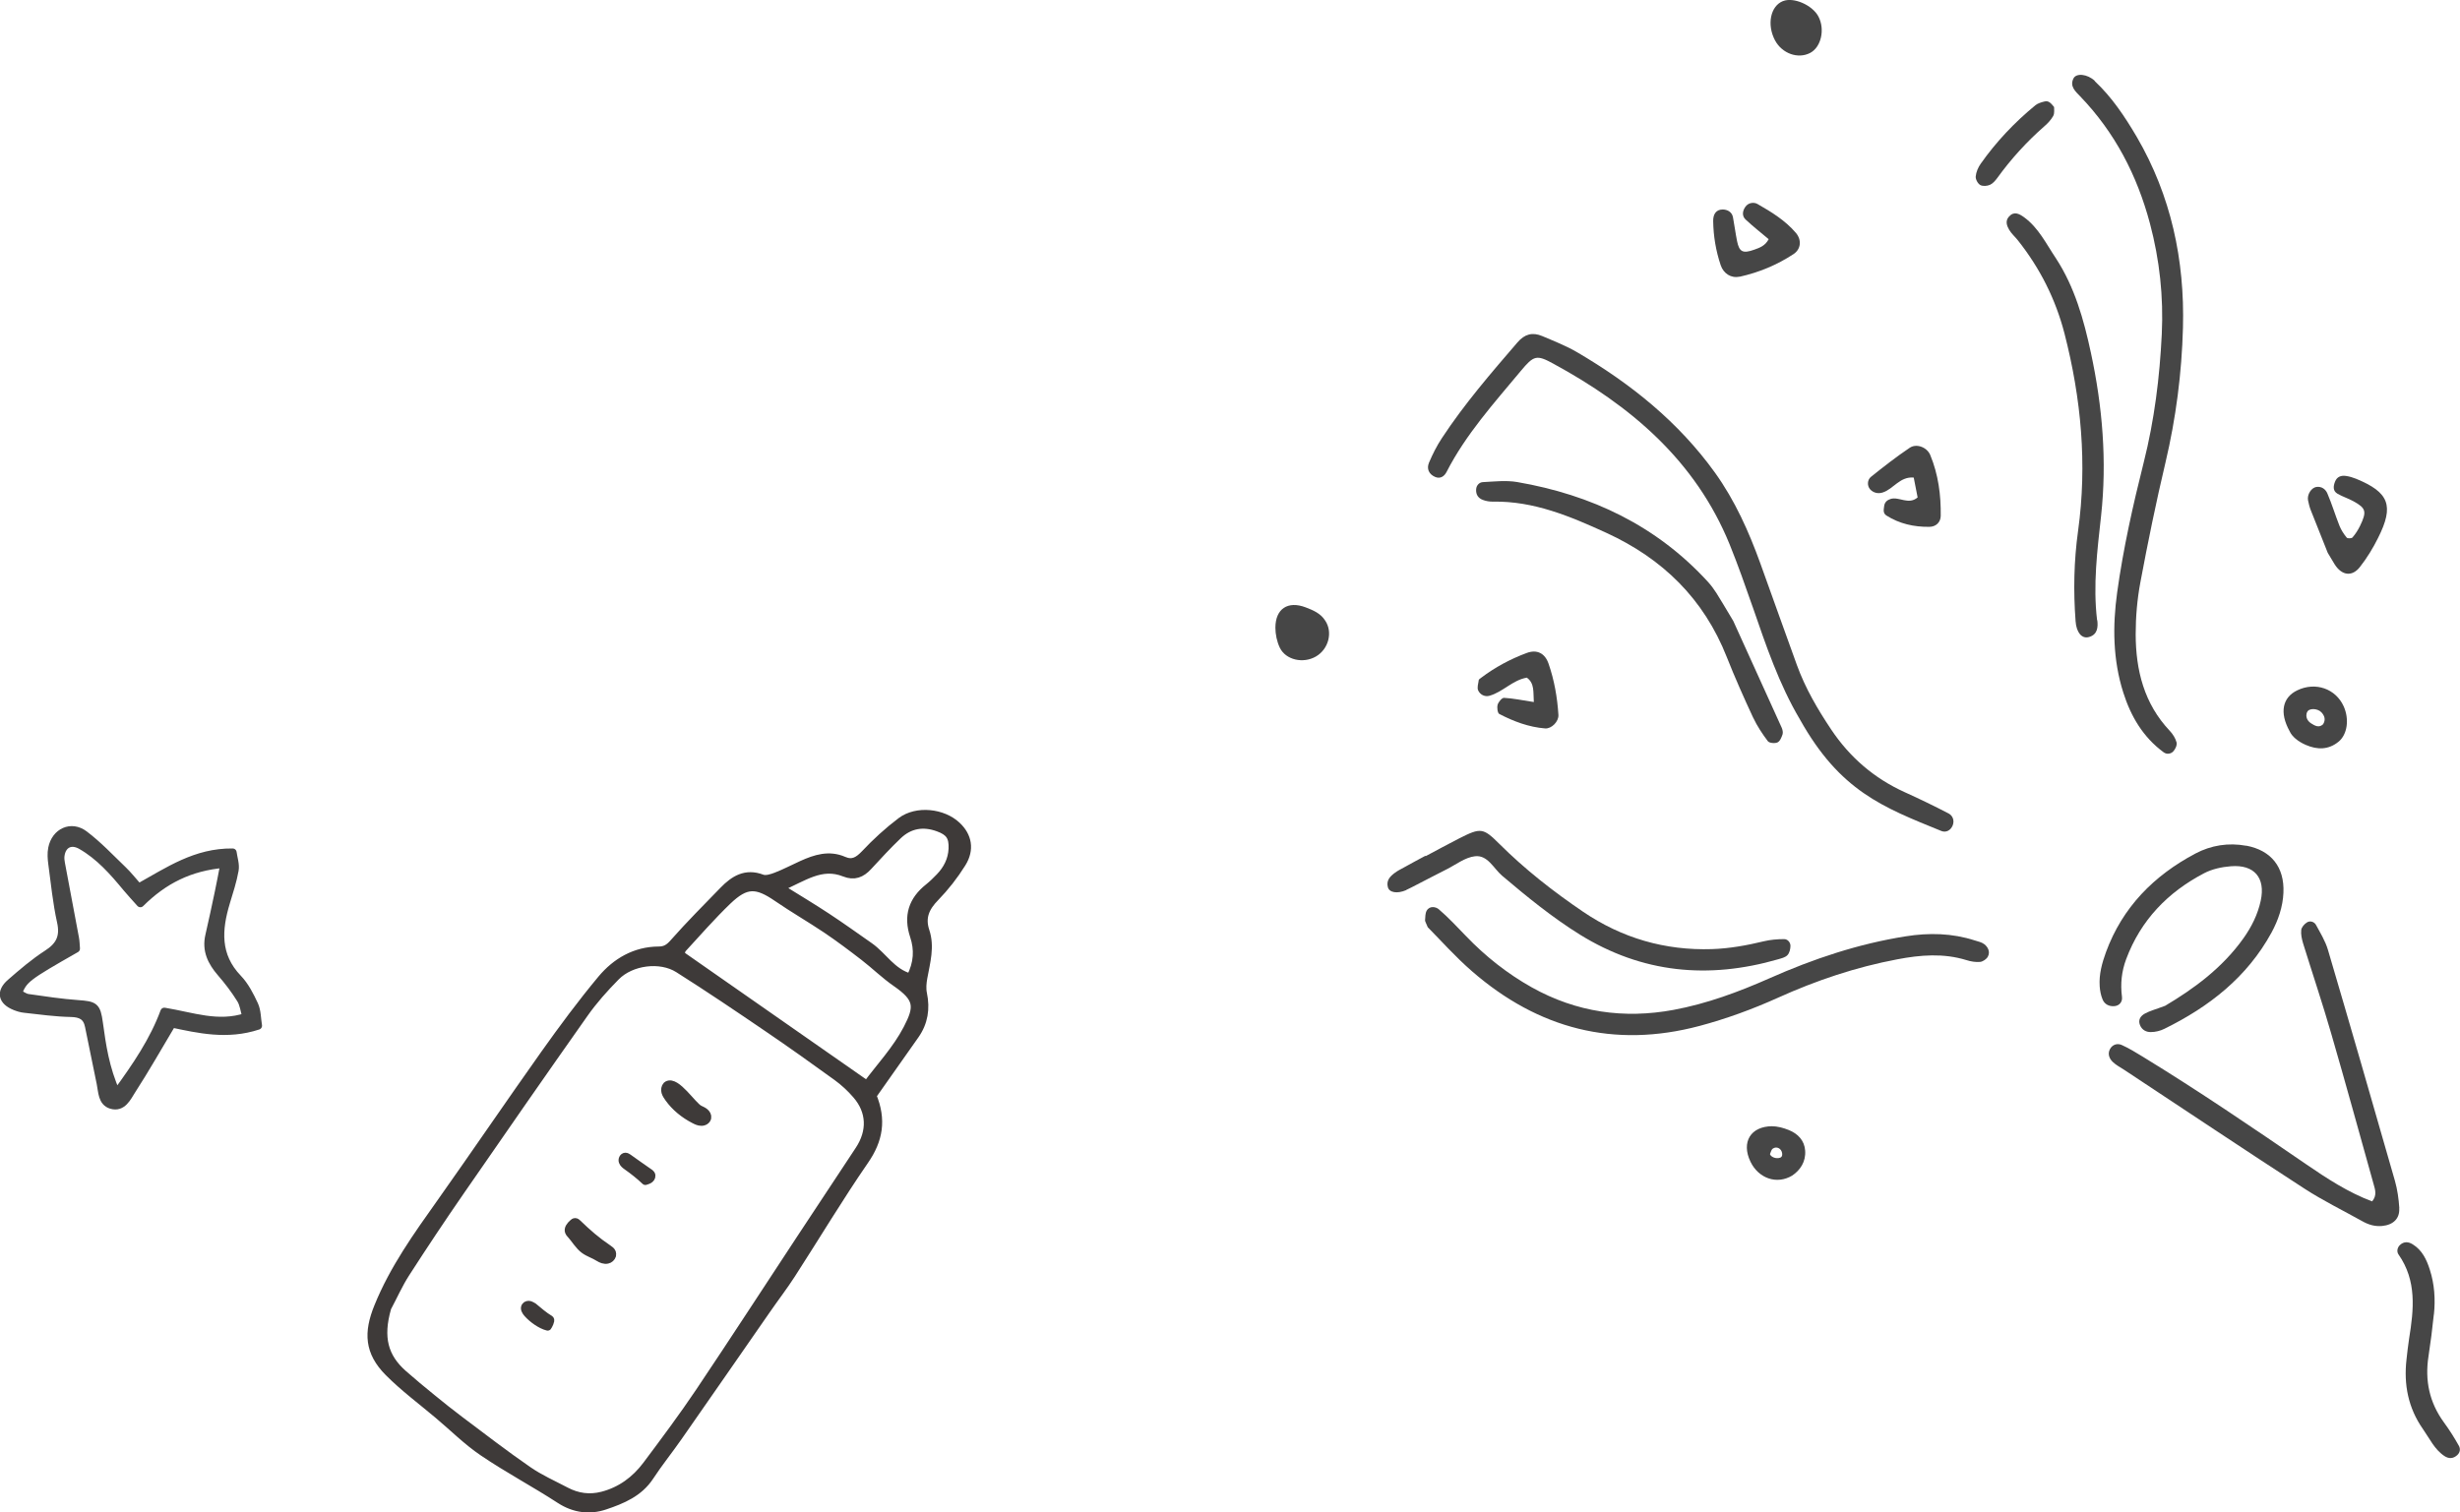 <?xml version="1.0" encoding="UTF-8"?><svg id="_レイヤー_2" xmlns="http://www.w3.org/2000/svg" viewBox="0 0 246.06 151.32"><defs><style>.cls-1{fill:#3e3a39;stroke:#3e3a39;}.cls-1,.cls-2{stroke-linecap:round;stroke-linejoin:round;stroke-width:.8px;}.cls-2{stroke:#464646;}.cls-2,.cls-3{fill:#464646;}</style></defs><g id="design"><g><g><path class="cls-3" d="M175.31,60.72c1.33,3.85,2.63,7.72,4.72,11.25,4.03,7.2,8.31,8.79,14.15,11.17,.47,.19,.93-.06,1.13-.54,.2-.48,.03-.98-.4-1.21-1.44-.75-2.91-1.46-4.39-2.13-3.05-1.38-5.5-3.49-7.35-6.26-1.36-2.03-2.6-4.15-3.44-6.47-1.24-3.39-2.43-6.79-3.66-10.18-1.15-3.18-2.53-6.26-4.51-9.03-3.67-5.11-8.45-8.94-13.83-12.09-1.1-.64-2.3-1.11-3.48-1.61-.96-.4-1.74-.21-2.47,.64-2.66,3.09-5.32,6.17-7.56,9.58-.51,.77-.93,1.61-1.29,2.46-.25,.6-.01,1.15,.62,1.42,.52,.22,.92-.07,1.14-.5,1.93-3.77,4.75-6.89,7.42-10.1,1.3-1.56,1.58-1.65,3.23-.75,7.75,4.21,14.24,9.69,17.67,18.11,.83,2.05,1.56,4.13,2.29,6.22Z"/><path class="cls-3" d="M209.53,8.09c-.74-.69-1.86-.81-2.14-.23-.38,.79,.2,1.28,.68,1.78,3.47,3.61,5.69,7.89,6.98,12.73,.97,3.65,1.36,7.33,1.18,11.07-.21,4.32-.74,8.59-1.8,12.8-1.08,4.3-2.05,8.62-2.66,13.02-.47,3.39-.43,6.75,.61,10.03,.75,2.37,1.98,4.47,4.04,5.98,.33,.24,.72,.15,.95-.08,.21-.22,.41-.64,.34-.91-.11-.42-.38-.84-.68-1.16-2.57-2.72-3.4-6.06-3.41-9.65,0-1.74,.15-3.51,.47-5.21,.75-4.01,1.57-8.01,2.51-11.98,1.05-4.45,1.63-8.95,1.75-13.5,.18-6.77-1.19-13.2-4.63-19.1-1.19-2.02-2.48-3.96-4.2-5.57Z"/><path class="cls-3" d="M239.99,120.88c-.06-.92-.19-1.86-.44-2.74-2.21-7.71-4.43-15.41-6.7-23.11-.26-.88-.76-1.69-1.2-2.5-.17-.31-.59-.44-.9-.24-.26,.16-.54,.48-.57,.76-.05,.44,.06,.91,.19,1.35,.93,3,1.93,5.97,2.8,8.98,1.46,5.02,2.84,10.07,4.25,15.1,.16,.56,.35,1.12-.15,1.72-2.38-.89-4.52-2.29-6.62-3.73-5.37-3.68-10.75-7.34-16.31-10.74-.69-.42-1.38-.85-2.12-1.18-.44-.19-.93-.05-1.18,.43-.24,.47-.06,.93,.28,1.26,.33,.32,.75,.54,1.14,.79,6.01,3.97,12,7.98,18.05,11.9,1.85,1.2,3.84,2.17,5.77,3.25,.62,.35,1.26,.55,1.99,.48,1.09-.1,1.78-.72,1.71-1.78Z"/><path class="cls-3" d="M169.98,102.65c2.7-.72,5.32-1.68,7.87-2.83,3.83-1.73,7.79-3.06,11.93-3.84,2.3-.44,4.61-.63,6.91,.08,.44,.14,.92,.22,1.37,.18,.28-.03,.65-.28,.78-.54,.24-.46,.02-.93-.36-1.23-.26-.2-.63-.28-.96-.38-2.26-.73-4.57-.78-6.9-.41-4.75,.75-9.26,2.26-13.63,4.2-3.1,1.37-6.26,2.54-9.59,3.16-4.98,.92-9.72,.24-14.18-2.25-2.46-1.38-4.63-3.1-6.58-5.13-.89-.92-1.76-1.86-2.73-2.69-.28-.24-.91-.38-1.21,.15-.15,.27-.13,.64-.16,.97,0,.1,.08,.21,.27,.68,1.3,1.31,2.77,2.97,4.43,4.41,6.62,5.75,14.19,7.74,22.74,5.47Z"/><path class="cls-3" d="M224.68,84.62c-1.78-.33-3.52-.05-5.09,.78-4.15,2.2-7.29,5.37-8.94,9.86-.4,1.1-.71,2.23-.63,3.41,.03,.46,.12,.93,.3,1.35,.19,.45,.63,.68,1.13,.65,.56-.03,.86-.45,.8-.93-.17-1.3-.04-2.55,.42-3.78,1.46-3.9,4.16-6.69,7.79-8.59,.8-.42,1.77-.63,2.68-.7,2.35-.19,3.48,1.16,2.99,3.44-.3,1.39-.92,2.63-1.74,3.78-2.14,3.01-5.06,5.1-7.82,6.74-.95,.36-1.52,.5-2.03,.78-.4,.22-.71,.6-.49,1.15,.2,.5,.64,.71,1.09,.7,.45,0,.94-.12,1.34-.32,4.48-2.2,8.29-5.17,10.73-9.64,.67-1.24,1.13-2.57,1.19-3.99,.11-2.55-1.22-4.23-3.72-4.7Z"/><path class="cls-3" d="M140.66,89.04c.32-.14,.62-.31,.94-.47,1.04-.53,2.07-1.08,3.11-1.6,.93-.47,1.84-1.19,2.82-1.3,1.27-.15,1.86,1.21,2.71,1.94,2.49,2.11,5.01,4.17,7.79,5.9,6.23,3.86,12.86,4.48,19.82,2.47,.33-.1,.71-.18,.93-.41,.21-.21,.3-.6,.31-.91,.01-.37-.28-.7-.63-.7-.69,0-1.39,.06-2.05,.22-1.7,.41-3.41,.72-5.17,.78-4.7,.15-9-1.1-12.88-3.73-2.99-2.03-5.83-4.25-8.4-6.81-1.61-1.61-1.87-1.61-3.96-.56-1.14,.58-2.27,1.2-3.4,1.8,0-.01-.01-.03-.02-.04-.72,.39-1.44,.77-2.15,1.17-.31,.17-.62,.32-.9,.53-.48,.35-.89,.77-.71,1.44,.14,.55,.94,.68,1.83,.3Z"/><path class="cls-3" d="M209.76,62.05c-.42-3.51,.02-6.97,.4-10.44,.6-5.49,.14-10.94-1.02-16.32-.71-3.31-1.62-6.57-3.5-9.45-.97-1.44-1.73-3.05-3.19-4.11-.49-.35-1.01-.63-1.52-.04-.37,.42-.2,.9,.03,1.29,.23,.4,.6,.71,.89,1.08,2.2,2.78,3.76,5.87,4.65,9.31,1.67,6.5,2.28,13.07,1.36,19.73-.42,3.02-.48,6.03-.25,9.06,.08,1.12,.62,1.77,1.32,1.58,.9-.24,.93-1.03,.85-1.68Z"/><path class="cls-3" d="M175.37,71.82c.39,.83,.91,1.61,1.46,2.34,.15,.19,.7,.24,.96,.12,.25-.11,.41-.51,.51-.81,.06-.19,0-.47-.09-.67-1.72-3.81-3.45-7.62-4.84-10.67-.85-1.41-1.25-2.11-1.69-2.8-.25-.39-.53-.77-.84-1.11-5.15-5.63-11.66-8.71-19.08-9.99-1.12-.19-2.31-.05-3.46,.01-.31,.02-.62,.29-.65,.71-.04,.53,.21,.9,.68,1.07,.32,.12,.68,.18,1.01,.17,4.08-.07,7.72,1.47,11.33,3.12,5.63,2.58,9.75,6.6,12.05,12.43,.81,2.05,1.71,4.07,2.64,6.07Z"/><path class="cls-3" d="M243.45,131.52c.16-1.52,.06-3.03-.41-4.49-.32-1.01-.77-1.96-1.72-2.54-.42-.26-.87-.3-1.27,.08-.28,.27-.33,.67-.14,.94,1.84,2.63,1.53,5.51,1.06,8.42-.11,.69-.18,1.39-.26,2.08-.29,2.52,.17,4.87,1.65,6.98,.66,.94,1.15,2.04,2.16,2.7,.42,.27,.85,.27,1.26-.1,.32-.29,.32-.67,.17-.93-.45-.81-.95-1.6-1.5-2.35-1.45-1.99-1.92-4.19-1.54-6.62,.21-1.38,.39-2.77,.53-4.16Z"/><path class="cls-3" d="M234.67,47.62c-.49-.07-.91,.06-1.11,.57-.18,.46-.23,.93,.25,1.21,.5,.29,1.06,.46,1.57,.74,1.28,.7,1.38,1.03,.68,2.48-.2,.41-.45,.8-.75,1.15-.09,.11-.5,.12-.58,.02-.29-.35-.55-.75-.72-1.17-.43-1.08-.76-2.19-1.22-3.26-.17-.4-.56-.72-1.1-.64-.5,.08-.94,.76-.83,1.34,.07,.34,.15,.68,.28,1,.59,1.51,1.2,3.01,1.69,4.25,.33,.56,.51,.86,.69,1.15,.71,1.12,1.73,1.28,2.52,.28,.71-.9,1.32-1.9,1.83-2.93,1.62-3.22,1.1-4.55-2.21-5.91-.32-.13-.66-.23-1-.28Z"/><path class="cls-3" d="M174,27.69c1.93-.43,3.75-1.18,5.4-2.27,.74-.49,.83-1.41,.24-2.11-1.06-1.25-2.45-2.1-3.85-2.9-.34-.2-.92-.16-1.23,.31-.29,.43-.32,.91,.05,1.25,.74,.69,1.54,1.32,2.3,1.96-.34,.66-.9,.86-1.44,1.05-1.14,.41-1.5,.23-1.72-.85-.16-.79-.26-1.59-.41-2.39-.1-.54-.56-.77-1.01-.78-.71-.01-.98,.52-.97,1.15,.02,1.51,.27,2.99,.75,4.42,.28,.84,1.04,1.33,1.88,1.15Z"/><path class="cls-3" d="M189.1,49.93c-.36,.1-.6,.34-.64,.72-.04,.33-.14,.69,.23,.93,1.31,.83,2.77,1.15,4.29,1.13,.65,0,1.13-.45,1.14-1.09,.03-2.09-.24-4.15-1.05-6.1-.32-.77-1.37-1.18-2.05-.72-1.34,.9-2.62,1.9-3.88,2.91-.38,.31-.39,.9-.08,1.25,.29,.32,.76,.48,1.27,.31,1.07-.35,1.7-1.61,3.09-1.49,.13,.68,.27,1.36,.39,1.99-.92,.78-1.84-.11-2.71,.15Z"/><path class="cls-3" d="M147.91,68.06c-.05,.34-.18,.74-.06,1.01,.19,.42,.65,.68,1.14,.54,1.34-.38,2.31-1.57,3.73-1.81,.79,.57,.63,1.43,.7,2.44-1.17-.18-2.07-.37-2.98-.42-.21-.01-.56,.41-.64,.69-.08,.28-.01,.82,.16,.92,1.44,.75,2.96,1.32,4.59,1.45,.64,.05,1.37-.69,1.33-1.35-.11-1.74-.41-3.46-.98-5.11-.36-1.07-1.17-1.47-2.19-1.09-1.64,.61-3.17,1.43-4.57,2.49-.09,.07-.22,.15-.24,.24Z"/><path class="cls-3" d="M233.9,74.22c.9-.73,1.1-2.26,.53-3.54-.8-1.78-2.83-2.49-4.65-1.61-1.46,.7-1.81,2.2-.76,4.09,.23,.53,.85,1.04,1.62,1.37,1.14,.5,2.27,.5,3.27-.32Zm-3.13-2.97c.16-.42,1.05-.4,1.44,.03,.31,.34,.44,.74,.15,1.19-.41,.38-.82,.14-1.18-.09-.4-.25-.6-.67-.42-1.13Z"/><path class="cls-3" d="M127.57,62.79c0,.67,.15,1.4,.44,2.01,.6,1.24,2.35,1.62,3.62,.88,1.27-.74,1.7-2.44,.92-3.59-.46-.73-1.21-1.04-1.97-1.33-1.76-.66-3,.14-3.01,2.03Z"/><path class="cls-3" d="M177.26,112.68c-2.16,.01-3.11,1.6-2.17,3.55,.8,1.66,2.62,2.32,4.17,1.39,.79-.53,1.38-1.37,1.3-2.5-.07-1.01-.72-1.69-1.64-2.06-.52-.21-1.11-.38-1.67-.37Zm1,2.73c.03,.29-.09,.43-.38,.46-.35,.04-.76-.14-.84-.4,.09-.19,.13-.44,.27-.54,.4-.29,.9-.01,.95,.48Z"/><path class="cls-3" d="M178.34,.11c-1.25,.49-1.63,2.35-.8,3.92,.7,1.32,2.29,1.9,3.51,1.27,1.11-.57,1.52-2.37,.83-3.66-.61-1.14-2.48-1.95-3.53-1.53Z"/><path class="cls-3" d="M205.38,11.58c.14-.26,.07-.64,.08-.87-.3-.37-.54-.66-.94-.56-.33,.08-.68,.18-.93,.38-2.08,1.71-3.92,3.65-5.47,5.85-.26,.37-.46,.83-.5,1.27-.03,.28,.2,.71,.45,.86,.25,.14,.69,.11,.98-.02,.29-.13,.54-.43,.74-.7,1.37-1.89,2.93-3.61,4.69-5.15,.35-.3,.68-.66,.9-1.05Z"/></g><path class="cls-2" d="M13.87,88.8c3-1.67,5.71-3.55,9.4-3.51,.08,.59,.3,1.21,.2,1.77-.19,1.08-.54,2.14-.86,3.2-.83,2.74-1.02,5.34,1.19,7.64,.7,.73,1.2,1.71,1.63,2.64,.28,.61,.26,1.35,.38,2.08-3.09,1.02-5.95,.35-8.61-.21-1.4,2.35-2.65,4.55-4.02,6.67-.45,.7-.93,1.8-2.05,1.46-.93-.28-.89-1.32-1.06-2.14-.38-1.91-.79-3.81-1.17-5.72-.2-1.01-.81-1.31-1.81-1.33-1.55-.03-3.09-.25-4.64-.42-.32-.03-.64-.13-.94-.25-1.3-.52-1.51-1.43-.45-2.35,1.17-1.02,2.36-2.04,3.66-2.88,1.27-.81,1.72-1.73,1.38-3.24-.42-1.9-.61-3.85-.87-5.78-.07-.51-.11-1.05-.01-1.55,.32-1.63,1.9-2.37,3.21-1.38,1.39,1.05,2.6,2.34,3.86,3.55,.51,.49,.95,1.05,1.55,1.73Zm-2.22,20.59c2.03-2.78,3.73-5.3,4.79-8.17,2.81,.46,5.37,1.46,8.2,.52-.19-.62-.25-1.28-.57-1.78-.58-.93-1.25-1.81-1.97-2.64-.94-1.09-1.51-2.24-1.16-3.73,.34-1.45,.64-2.91,.95-4.36,.18-.85,.34-1.71,.55-2.8-3.48,.29-6.1,1.65-8.4,3.94-.56-.63-.99-1.09-1.39-1.57-1.33-1.61-2.7-3.17-4.54-4.22-1.02-.58-1.92-.12-2.06,1.05-.03,.25,0,.52,.05,.77,.46,2.48,.94,4.96,1.4,7.45,.07,.36,.07,.74,.1,1.06-4.96,2.83-5.24,3.04-5.8,4.47,.33,.16,.65,.42,1,.47,1.66,.24,3.32,.49,4.99,.61,1.67,.12,1.87,.22,2.1,1.87,.31,2.24,.61,4.49,1.76,7.08Z"/><g><path class="cls-1" d="M87.26,109.6c1.01,2.44,.66,4.45-.77,6.52-2.56,3.71-4.88,7.6-7.33,11.39-.78,1.21-1.67,2.36-2.49,3.55-2.94,4.23-5.87,8.47-8.82,12.69-.93,1.34-1.96,2.61-2.85,3.97-1.08,1.65-2.79,2.35-4.49,2.92-1.5,.51-3.05,.34-4.51-.61-2.52-1.64-5.19-3.05-7.68-4.74-1.6-1.08-2.99-2.48-4.48-3.73-1.67-1.41-3.44-2.72-4.97-4.26-2.01-2.02-2.1-3.97-1.05-6.55,1.55-3.83,3.92-7.12,6.28-10.45,3.49-4.93,6.88-9.92,10.37-14.84,1.82-2.56,3.69-5.09,5.7-7.5,1.44-1.72,3.36-2.85,5.72-2.86,.7,0,1.08-.29,1.54-.82,1.58-1.79,3.27-3.48,4.93-5.19,1.06-1.09,2.22-1.82,3.86-1.2,.39,.15,.98-.04,1.42-.21,.88-.34,1.71-.78,2.57-1.17,1.35-.61,2.71-1.05,4.18-.41,.89,.39,1.47,.02,2.12-.66,1.11-1.18,2.32-2.29,3.62-3.27,1.56-1.17,4.17-.89,5.58,.44,1.1,1.03,1.37,2.38,.5,3.77-.76,1.22-1.66,2.37-2.66,3.4-.98,1-1.44,2.01-.98,3.38,.52,1.57,.07,3.1-.21,4.64-.1,.53-.15,1.11-.04,1.62,.31,1.5,.1,2.87-.78,4.13-1.4,2-2.82,4-4.27,6.06Zm-48.53,21.26c-.85,2.98-.3,4.92,1.59,6.6,.94,.83,1.91,1.63,2.88,2.42,.92,.75,1.85,1.5,2.8,2.21,2.25,1.69,4.49,3.42,6.81,5.02,1.18,.82,2.52,1.41,3.79,2.08,1.16,.61,2.37,.78,3.65,.45,1.85-.48,3.3-1.56,4.42-3.05,1.81-2.42,3.62-4.84,5.3-7.34,3.43-5.11,6.78-10.28,10.16-15.41,1.93-2.93,3.86-5.85,5.8-8.78,1.24-1.87,1.17-3.88-.28-5.54-.57-.66-1.23-1.27-1.93-1.78-2.29-1.66-4.59-3.3-6.93-4.89-2.95-2.01-5.91-4.01-8.93-5.92-1.81-1.15-4.73-.77-6.25,.77-1.15,1.16-2.25,2.4-3.18,3.72-4.17,5.91-8.29,11.85-12.4,17.8-1.86,2.69-3.67,5.41-5.44,8.16-.71,1.1-1.24,2.31-1.86,3.47Zm47.98-22.33c1.29-1.75,2.96-3.52,4.04-5.6,1.15-2.2,1.12-3.05-1.12-4.6-1.13-.78-2.12-1.76-3.21-2.6-1.23-.95-2.48-1.89-3.77-2.76-1.61-1.08-3.3-2.05-4.9-3.15-2.08-1.43-3.13-1.46-4.97,.3-1.58,1.52-3.03,3.18-4.51,4.79-.14,.16-.15,.44-.2,.61,6.23,4.35,12.37,8.63,18.64,13.01Zm4.35-10.72c.76-1.46,.81-2.82,.36-4.17-.66-1.99-.15-3.57,1.47-4.85,.39-.31,.75-.67,1.1-1.03,.76-.79,1.24-1.72,1.29-2.84,.05-1.19-.3-1.71-1.43-2.12-1.5-.55-2.87-.32-4.02,.77-1.04,.99-2.02,2.06-3,3.12-.67,.73-1.4,1.01-2.35,.63-2.35-.94-4.1,.47-6.48,1.48,1.84,1.14,3.27,2,4.67,2.92,1.46,.96,2.88,1.98,4.31,2.98,1.37,.96,2.22,2.59,4.08,3.11Z"/><path class="cls-1" d="M66.76,108.56c.89-.5,2.5,2.07,3.19,2.42,.19,.1,.39,.17,.55,.31,.16,.13,.28,.34,.24,.55-.05,.25-.33,.41-.59,.4-.26,0-.5-.12-.73-.24-.99-.51-1.88-1.23-2.53-2.14-.13-.19-.27-.38-.33-.6-.06-.22-.03-.48,.13-.65,.02-.02,.04-.03,.06-.04Z"/><path class="cls-1" d="M61.22,125.61c-.06,.2-.25,.38-.46,.42-.31,.07-.62-.06-.89-.23-.47-.3-.98-.44-1.42-.76-.55-.4-.92-1.07-1.37-1.56-.07-.07-.14-.15-.17-.24-.12-.31,.15-.63,.4-.85,.06-.06,.13-.12,.22-.12,.09,0,.17,.07,.23,.13,1,.97,1.92,1.77,3.08,2.55,.15,.1,.31,.21,.37,.38,.03,.09,.03,.18,0,.27Z"/><path class="cls-1" d="M65.1,117.47s.01,.02,.02,.03c.09,.14,.02,.34-.11,.45-.13,.11-.29,.16-.46,.21-.57-.54-1.2-1.04-1.84-1.49-.17-.12-.35-.26-.42-.46-.07-.2,.05-.47,.26-.48,.11,0,.2,.06,.29,.12,.7,.49,1.39,1,2.1,1.48,.06,.04,.12,.08,.16,.14Z"/><path class="cls-1" d="M53.33,130.73c.55,.45,1.06,.91,1.68,1.28,.13,.08-.17,.65-.23,.72-.7-.17-1.54-.79-2.01-1.32-.18-.2-.36-.49-.21-.71,.09-.14,.29-.18,.45-.13,.11,.03,.21,.1,.31,.17Z"/></g></g></g></svg>